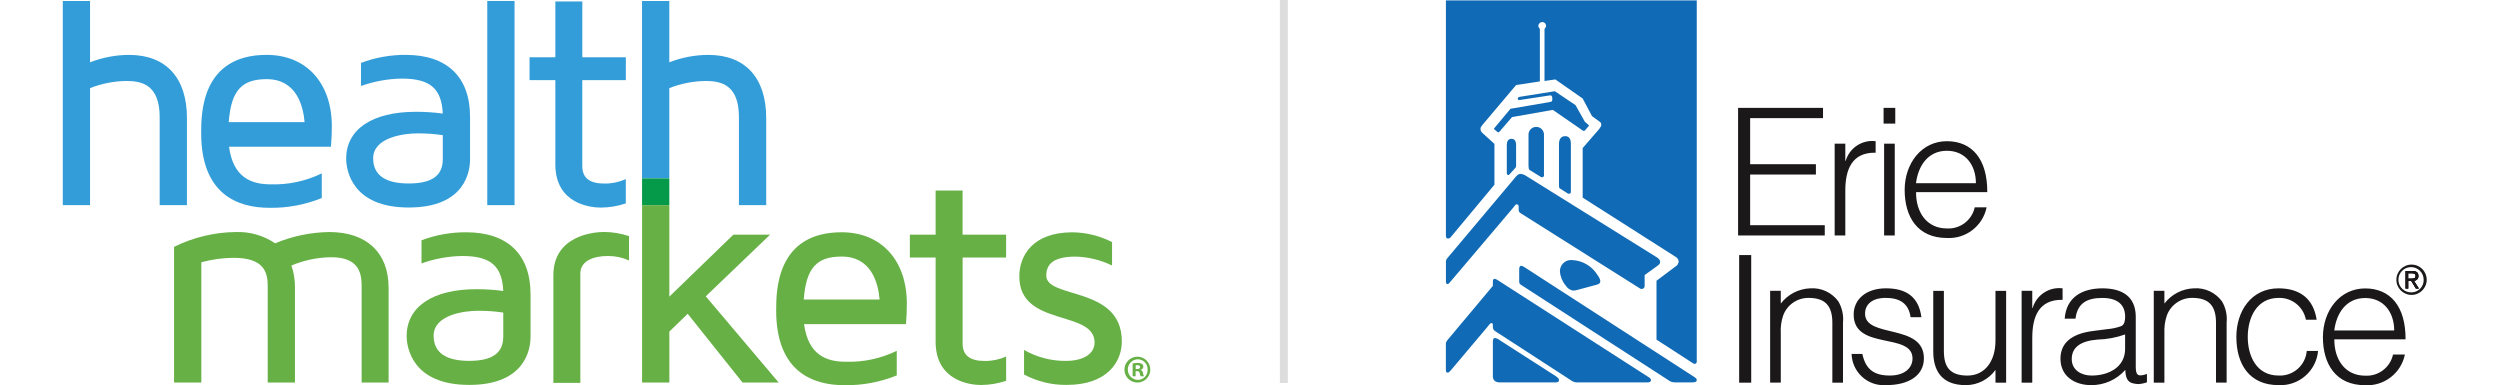 <?xml version="1.0" encoding="UTF-8"?>
<svg xmlns="http://www.w3.org/2000/svg" viewBox="0 0 1259 194">
  <defs>
    <style>
      .cls-1 {
        fill: #329dd8;
      }

      .cls-2 {
        fill: #106ab5;
      }

      .cls-3 {
        fill: none;
        stroke: #ddd;
        stroke-width: 4px;
      }

      .cls-4 {
        fill: #1a1818;
      }

      .cls-5 {
        fill: #66b045;
      }

      .cls-6 {
        fill: #059a49;
      }
    </style>
  </defs>
  <g id="HM_LOGO" data-name="HM LOGO">
    <path id="Path_1096" data-name="Path 1096" class="cls-1" d="M94.14,59.44v43.87h-13.73V58.99c0-16.26-8.95-18.21-16.71-18.21-6.28,.07-12.5,1.29-18.35,3.58v58.95h-13.73V.49h13.73V31.38c6.28-2.45,12.96-3.72,19.7-3.73,18.49,0,29.1,11.49,29.1,31.79"/>
    <path id="Path_1097" data-name="Path 1097" class="cls-1" d="M162.04,87.34v12.39c-8.38,3.4-17.37,5.08-26.41,4.92-15.67,0-34.32-6.57-34.32-37.61,0-9.7,0-39.4,32.97-39.4,20,0,32.83,14.18,32.83,35.96,0,3.58-.15,7.01-.45,10.29h-51.33c2.1,15.52,11.19,18.95,21.04,18.95,8.88,.27,17.69-1.62,25.66-5.52m-46.84-25.82h38.2c-.75-8.66-4.33-21.64-19.1-21.64-12.53,0-17.91,5.67-19.1,21.64"/>
    <path id="Path_1098" data-name="Path 1098" class="cls-1" d="M236.72,58.84v21.49c0,5.67-2.24,24.17-30.89,24.17s-31.49-18.8-31.49-24.62c0-14.77,13.13-23.58,35.07-23.58,4.54-.01,9.08,.29,13.58,.89-.6-12.24-5.97-17.61-20.59-17.61-7.02,.1-13.98,1.36-20.59,3.73v-11.64c7.2-2.71,14.84-4.08,22.53-4.03,20.74,0,32.38,11.04,32.38,31.19m-13.73,9.24c-4.3-.64-8.64-.94-12.98-.89-6.42,0-22.08,1.94-22.08,12.54,0,8.5,6.12,12.68,17.91,12.68s17.16-4.03,17.16-12.24v-12.09Z"/>
    <rect id="Rectangle_3909" data-name="Rectangle 3909" class="cls-1" x="245.39" y=".49" width="13.73" height="102.82"/>
    <path id="Path_1099" data-name="Path 1099" class="cls-1" d="M293.24,40.34v43.28c0,6.42,4.18,8.82,11.19,8.82,3.7,.04,7.36-.73,10.73-2.24v12.24c-4.08,1.38-8.36,2.09-12.66,2.1-4.78,0-22.83-1.64-22.83-21.79V40.34h-12.98v-11.49h12.98V.73h13.58V28.85h21.92v11.49h-21.92Z"/>
    <path id="Path_1100" data-name="Path 1100" class="cls-1" d="M337.07,44.36c5.85-2.29,12.07-3.51,18.35-3.58,7.76,0,16.71,1.94,16.71,18.21v44.32h13.73V59.44c0-20.29-10.59-31.79-29.1-31.79-6.74,.01-13.42,1.28-19.7,3.73V.49h-13.73V89.84h13.73V44.36Z"/>
    <rect id="Rectangle_3910" data-name="Rectangle 3910" class="cls-6" x="323.34" y="89.84" width="13.73" height="13.47"/>
    <path id="Path_1101" data-name="Path 1101" class="cls-5" d="M195.7,144.75v47.9h-13.58v-48.79c0-7.01-1.94-14.32-15.37-14.32-6.87,.08-13.67,1.5-20,4.18,1.23,3.55,1.84,7.29,1.79,11.04v47.9h-13.72v-48.65c0-7.01-1.94-14.17-17.16-14.17-5.5,.04-10.96,.8-16.27,2.24v60.58h-13.73V124.31c9.66-4.78,20.26-7.33,31.04-7.46,7.05-.26,14,1.73,19.84,5.67,8.66-3.61,17.93-5.54,27.31-5.67,18.8,0,29.83,10.45,29.83,27.9"/>
    <path id="Path_1102" data-name="Path 1102" class="cls-5" d="M267.18,148.18v21.49c0,5.67-2.24,24.17-30.89,24.17s-31.49-18.8-31.49-24.62c0-14.77,13.13-23.58,35.07-23.58,4.54-.01,9.08,.28,13.58,.89-.6-12.24-5.97-17.61-20.59-17.61-7.02,.1-13.98,1.36-20.59,3.73v-11.64c7.2-2.71,14.84-4.08,22.53-4.03,20.74,0,32.38,11.04,32.38,31.19m-13.73,9.24c-4.3-.64-8.64-.94-12.98-.89-6.42,0-22.09,1.94-22.09,12.53,0,8.5,6.12,12.68,17.91,12.68s17.16-4.03,17.16-12.24v-12.09Z"/>
    <path id="Path_1103" data-name="Path 1103" class="cls-5" d="M292.26,192.81h-13.58v-54.2c0-20.15,20.66-21.79,25.43-21.79,4.31,.02,8.59,.73,12.67,2.1v12.24c-3.37-1.51-7.03-2.28-10.73-2.24-7.02,0-13.79,2.39-13.79,8.82v55.06Z"/>
    <path id="Path_1104" data-name="Path 1104" class="cls-5" d="M355.42,149.23l32.38-31.04h-18.49l-32.23,31.19v-46.08h-13.73v89.34h13.74v-25.67l9.24-8.95,27.61,34.62h18.2l-36.72-43.41Z"/>
    <path id="Path_1105" data-name="Path 1105" class="cls-5" d="M451.61,176.68v12.38c-8.38,3.4-17.37,5.08-26.41,4.92-15.67,0-34.32-6.57-34.32-37.61,0-9.7,0-39.4,32.98-39.4,20,0,32.83,14.18,32.83,35.96,0,3.58-.15,7.02-.45,10.3h-51.32c2.1,15.52,11.19,18.95,21.04,18.95,8.88,.27,17.69-1.62,25.67-5.52m-46.86-25.82h38.2c-.74-8.66-4.33-21.64-19.1-21.64-12.53,0-17.91,5.67-19.1,21.64"/>
    <path id="Path_1106" data-name="Path 1106" class="cls-5" d="M484.77,129.68v43.28c0,6.42,4.18,8.82,11.19,8.82,3.7,.04,7.36-.73,10.73-2.24v12.24c-4.08,1.37-8.36,2.08-12.67,2.1-4.78,0-22.84-1.64-22.84-21.79v-42.41h-12.98v-11.49h12.98v-22.23h13.58v22.23h21.92v11.49h-21.92Z"/>
    <path id="Path_1107" data-name="Path 1107" class="cls-5" d="M560.03,121.92v11.79c-5.72-2.79-11.98-4.32-18.35-4.48-12.09,0-14.78,4.48-14.78,9.55,0,11.94,38.05,5.08,38.05,33.13,0,10.29-7.31,21.93-27.76,21.93-7.49,.09-14.87-1.71-21.48-5.22v-12.39c6.36,3.65,13.56,5.55,20.89,5.52,10.15,0,14.63-4.33,14.63-9.24,0-16.71-37.9-7.61-37.9-33.28,0-10.74,7.01-22.24,26.71-22.24,6.96,.07,13.8,1.76,19.99,4.92"/>
    <path id="Path_1108" data-name="Path 1108" class="cls-5" d="M572.98,179.62c3.6,.11,6.42,3.12,6.31,6.72-.11,3.6-3.12,6.42-6.72,6.31-3.52-.11-6.32-3.01-6.31-6.53,.04-3.63,3.02-6.54,6.65-6.5,.02,0,.04,0,.06,0h.02Zm-.08,1.31c-2.87,.13-5.08,2.57-4.94,5.43,.13,2.71,2.31,4.86,5.02,4.95,2.74,0,4.96-2.22,4.96-4.96,0-.08,0-.15,0-.23,.1-2.77-2.07-5.09-4.84-5.19-.05,0-.1,0-.15,0h-.04Zm-1,8.56h-1.5v-6.46c.82-.16,1.66-.24,2.5-.24,.79-.07,1.58,.11,2.26,.52,.41,.34,.64,.85,.63,1.39-.05,.76-.6,1.4-1.35,1.55v.08c.67,.26,1.13,.87,1.19,1.59,.05,.55,.22,1.09,.47,1.58h-1.63c-.25-.49-.42-1.01-.51-1.55-.12-.71-.52-1.03-1.35-1.03h-.72v2.58Zm.05-3.65h.71c.84,0,1.51-.28,1.51-.95,0-.6-.42-.99-1.39-.99-.28,0-.56,.02-.84,.08v1.86Z"/>
    <line id="Line_1333" data-name="Line 1333" class="cls-3" x1="646.55" y1="-.67" x2="646.55" y2="192.87"/>
  </g>
  <g id="EI_2C" data-name="EI 2C">
    <path id="Path_1123" data-name="Path 1123" class="cls-4" d="M918.95,118.59v-5.18h-37.58v-25.53h33.12v-5.18h-33.12v-23.21h36.7v-5.18h-42.77V118.59h43.65m10.35-22.67c0-10.35,3.22-19.28,15.27-19.02v-5.8c-6.78-.84-13.16,3.36-15.09,9.91h-.18v-8.66h-5.36v46.24h5.36v-22.67Zm19.54,22.67h5.36v-46.25h-5.36v46.25Zm-.27-56.33h5.89v-7.94h-5.89v7.94Zm16.33,30c1.07-8.76,6.07-16.33,15.53-16.33s14.64,7.32,14.64,16.33h-30.17Zm35.89,4.47c.09-16.61-7.68-25.62-20.35-25.62s-21.25,11.07-21.25,24.55,6.43,24.19,21.25,24.19c9.57,.53,18.09-6.03,20.02-15.43h-5.98c-1.43,6.5-7.37,11.01-14.02,10.63-10.27,0-15.62-8.3-15.53-18.3h35.87Z"/>
    <path id="Path_1124" data-name="Path 1124" class="cls-4" d="M875.84,192.71h6.07v-64.26h-6.07v64.26Zm20.95-24.91c-.16-2.97,.23-5.94,1.16-8.76,1.92-5.45,7.08-9.07,12.86-9.02,8.57,0,11.96,4.2,11.96,12.51v30.17h5.36v-30.26c.37-3.7-.45-7.42-2.32-10.63-3.25-4.48-8.58-6.97-14.1-6.61-5.87,.2-11.34,3.01-14.91,7.68v-6.43h-5.36v46.24h5.36v-24.91Zm35.67,10.43c.26,8.96,7.74,16.02,16.7,15.76,.3,0,.59-.03,.88-.05,10.89,0,18.84-4.64,18.84-13.48,0-17.76-29.64-9.91-29.64-22.5,0-4.73,3.66-7.94,10.43-7.94s11.52,2.59,12.51,9.73h5.44c-1.34-10.43-7.86-14.55-17.85-14.55s-16.26,5.53-16.26,13.21c0,18.21,29.64,8.76,29.64,22.14,0,4.46-3.66,8.57-11.43,8.57s-12.14-2.94-13.84-10.89h-5.42Zm72.46-6.6c0,10.17-5.27,17.51-14.11,17.51s-11.87-4.37-11.87-12.32v-30.35h-5.35v30.44c0,9.64,4.11,17.05,16.43,17.05,5.91-.02,11.46-2.88,14.91-7.68v6.43h5.36v-46.24h-5.36v25.15Zm18.54-1.61c0-10.36,3.21-19.28,15.26-19.02v-5.8c-6.78-.84-13.16,3.36-15.09,9.91h-.18v-8.66h-5.36v46.26h5.36v-22.69Zm46.75,5.63c0,9.37-8.39,13.48-16.87,13.48-5.09,0-10.01-2.68-10.01-8.3,0-6.26,4.91-9.17,13.03-9.82,4.72-.12,9.39-.99,13.84-2.59v7.23Zm-16.41-8.93c-10.8,1.43-16.15,6.16-16.15,13.93,0,8.93,7.32,13.3,15.43,13.3,6.59,.06,12.87-2.74,17.23-7.68,.09,3.22,.71,6.34,4.28,6.87,.79,.18,1.6,.27,2.41,.27,1.44-.09,2.85-.39,4.2-.89v-4.2c-4.55,1.61-5.63,.63-5.63-3.57v-25.17c0-10.71-7.41-14.37-16.78-14.37-10.09,0-18.21,4.37-19.02,15.27h5.45c.98-8.04,6.07-10.43,13.48-10.43,8.3,0,11.52,3.93,11.52,9.37,0,1.61-.18,4.02-1.96,4.82-2.27,.82-4.64,1.33-7.05,1.52l-7.4,.96Zm36.21,1.07c-.16-2.97,.23-5.94,1.16-8.76,1.92-5.44,7.08-9.07,12.85-9.02,8.57,0,11.96,4.2,11.96,12.51v30.17h5.35v-30.26c.37-3.7-.44-7.42-2.32-10.63-3.26-4.48-8.58-6.97-14.11-6.61-5.87,.2-11.34,3.01-14.91,7.68v-6.43h-5.35v46.26h5.35v-24.92Zm76.65-6.78c-1.61-10.71-8.57-15.8-19.18-15.8-13.84,0-21.25,11.61-21.25,24.46,0,13.66,6.51,24.28,21.25,24.28,10.19,.53,18.97-7.07,19.91-17.23h-5.71c-.6,7.28-6.88,12.78-14.18,12.41-11.07,0-15.53-9.73-15.53-19.46s4.55-19.64,15.53-19.64c6.66-.23,12.5,4.43,13.76,10.98h5.4Zm8.89,5.4c1.07-8.76,6.07-16.33,15.53-16.33s14.64,7.32,14.64,16.33h-30.17Zm35.89,4.46c.09-16.61-7.68-25.62-20.35-25.62s-21.27,11.07-21.27,24.55,6.43,24.19,21.27,24.19c9.57,.53,18.09-6.04,20.02-15.43h-5.98c-1.43,6.5-7.37,11.01-14.02,10.63-10.27,0-15.62-8.3-15.53-18.3h35.87Z"/>
    <path id="Path_1125" data-name="Path 1125" class="cls-2" d="M755.46,192.59h27.56c1.56,0,2.09-.26,2.09-1.3,0-.52-.52-1.04-1.56-1.82l-28.36-18.2c-.67-.56-1.48-.92-2.34-1.04-.52,0-1.04,.26-1.04,1.82v17.42c0,2.09,1.3,3.12,3.64,3.12m8.06-109.71v-9.86c0-1.56-.52-3.12-2.34-3.12s-2.34,1.56-2.34,3.12v14.04c0,1.04,.78,1.56,1.56,.52l2.6-2.86c.53-.53,.53-.79,.53-1.83h-.01Zm14.04,5.2v-20.02c.14-2.15-1.49-4.01-3.64-4.15-2.15-.14-4.01,1.49-4.15,3.64-.01,.17-.01,.34,0,.51v15.08c0,1.82,.26,2.34,.78,2.6l5.46,3.38c.47,.31,1.11,.19,1.42-.29,.15-.22,.2-.49,.15-.76h-.02Zm8.34,7.02l3.64,2.34c.52,.26,1.56,.26,1.56-.78v-24.19c0-2.34-.78-3.9-2.86-3.9s-3.12,1.56-3.12,3.9v21.06c0,1.05,.25,1.31,.78,1.59v-.02Zm-33.27-30.67c-.22,.16-.26,.47-.1,.68,.03,.04,.06,.07,.1,.1l1.56,1.3c.26,0,.26,.26,.78,0l6.5-7.54,20.54-3.64,15.08,10.4c.3,.26,.74,.26,1.04,0l1.82-2.09c.22-.16,.26-.47,.1-.68-.03-.04-.06-.07-.1-.1l-1.82-1.56-4.68-8.34-10.4-7.02-17.93,2.86q-.78,.26-.78,1.04c0,.52,.52,.52,1.04,.52l15.34-2.34c.52,0,1.04,.26,1.04,1.56s0,1.56-1.3,1.82l-19.76,3.38-8.06,9.65ZM854.51,.2h-126.35V118.75c0,1.56,1.3,1.82,2.34,.78l22.1-26.52v-20.54l-5.98-5.46c-.65-.5-1.03-1.27-1.04-2.09,0-.78,.26-1.04,1.04-2.09l16.9-20.02,11.96-1.82V14.51c-.46-.39-.74-.96-.78-1.56,.07-.98,.85-1.75,1.82-1.82,1.02-.13,1.94,.59,2.07,1.61,0,.07,.01,.14,.01,.21-.04,.6-.32,1.17-.78,1.56v26.27l5.46-.78,13.76,9.62,4.68,8.84,3.9,2.86c.55,.31,.86,.93,.78,1.56,0,.52-.26,1.04-1.04,2.09l-8.32,9.6v24.96l46.53,29.64c.94,.45,1.61,1.32,1.82,2.34-.03,1.22-.73,2.32-1.82,2.86l-9.36,7.02v29.64l18.46,11.96c.47,.39,1.16,.34,1.56-.13,.16-.18,.25-.41,.26-.65V.2Zm-88.13,143.51l73.57,47.57c1.02,.85,2.31,1.31,3.64,1.3h8.3c1.82,0,2.6-.26,2.6-1.3,0-.26-.26-.78-1.04-1.3l-86.04-55.63c-1.3-.78-2.34-.78-2.34,1.3v6.26c0,1.02,.52,1.28,1.3,1.8Zm27.81,2.34l9.62-2.6c1.3-.26,2.09-.78,2.09-1.82,0-.78-.26-1.56-1.56-3.38-2.74-4.31-7.4-7.02-12.5-7.27-3.06-.37-5.84,1.81-6.22,4.87-.03,.28-.05,.57-.04,.85,.19,2.58,1.19,5.04,2.86,7.02,.78,1.35,2.11,2.3,3.64,2.6,.71,.04,1.43-.05,2.11-.27h0Zm-64.22-3.64l31.98-37.7c1.04-1.3,1.3-1.82,1.82-1.82,.78,0,1.04,.52,1.04,1.56v.78c-.18,.99,.36,1.97,1.3,2.34l59.79,37.7c.68,.47,1.61,.3,2.08-.38,.19-.27,.28-.59,.26-.92v-5.46l6.5-4.68c1.04-.78,1.3-1.04,1.3-2.09,0-.78-.78-1.56-1.56-2.09l-65.49-40.8c-.92-.67-1.99-1.12-3.12-1.3-.78,0-1.56,.26-2.6,1.56l-34.32,40.81c-.61,.62-.9,1.48-.78,2.34v9.62c0,1.3,1.04,1.56,1.82,.52h0Zm64.73,50.17h35.1c2.09,0,2.09-1.82,.52-2.6l-76.43-49.13c-1.3-.78-2.09-.52-2.09,1.04v2.09l-22.88,27.3c-.52,.78-.78,1.04-.78,1.82v13c0,1.3,.26,1.56,1.04,1.56,.52,0,1.04-.78,1.56-1.3l18.2-21.58c.78-1.04,1.56-2.09,2.09-2.09s.78,.26,.78,1.04v1.04q0,1.3,1.3,2.09l37.7,24.44c1.08,.92,2.48,1.39,3.9,1.3h0Z"/>
    <path id="Path_1126" data-name="Path 1126" class="cls-4" d="M1214.38,147.24c-3.51,.1-6.44-2.66-6.54-6.18s2.66-6.44,6.18-6.54c3.51-.1,6.44,2.66,6.54,6.18,0,.05,0,.11,0,.16,.12,3.41-2.55,6.26-5.96,6.38-.07,0-.15,0-.22,0m0-13.99c-4.22,.04-7.6,3.5-7.56,7.71,.04,4.22,3.5,7.6,7.71,7.56,4.2-.04,7.57-3.46,7.56-7.66,0-4.21-3.42-7.62-7.63-7.61-.03,0-.05,0-.08,0Z"/>
    <path id="Path_1127" data-name="Path 1127" class="cls-4" d="M1212.76,140.34v-2.73h1.82c.93,0,1.92,.2,1.92,1.29,0,1.35-1.01,1.43-2.14,1.43h-1.59m5.13-1.35c0-1.74-1.03-2.5-3.11-2.5h-3.34v8.81h1.33v-3.82h1.54l2.32,3.82h1.5l-2.5-3.88c1.26-.01,2.28-1.05,2.27-2.31,0-.04,0-.08,0-.12h0Z"/>
    <path id="Path_1128" data-name="Path 1128" class="cls-4" d="M1212.76,140.34v-2.73h1.82c.93,0,1.92,.2,1.92,1.29,0,1.35-1.01,1.43-2.14,1.43h-1.59m5.13-1.35c0-1.74-1.03-2.5-3.11-2.5h-3.34v8.81h1.33v-3.82h1.54l2.32,3.82h1.5l-2.5-3.88c1.26-.01,2.28-1.05,2.27-2.31,0-.04,0-.08,0-.12h0Z"/>
    <path id="Path_1129" data-name="Path 1129" class="cls-4" d="M1212.76,140.34v-2.73h1.82c.93,0,1.92,.2,1.92,1.29,0,1.35-1.01,1.43-2.14,1.43h-1.59m5.13-1.35c0-1.74-1.03-2.5-3.11-2.5h-3.34v8.81h1.33v-3.82h1.54l2.32,3.82h1.5l-2.5-3.88c1.26-.01,2.28-1.05,2.27-2.31,0-.04,0-.08,0-.12h0Z"/>
  </g>
</svg>
